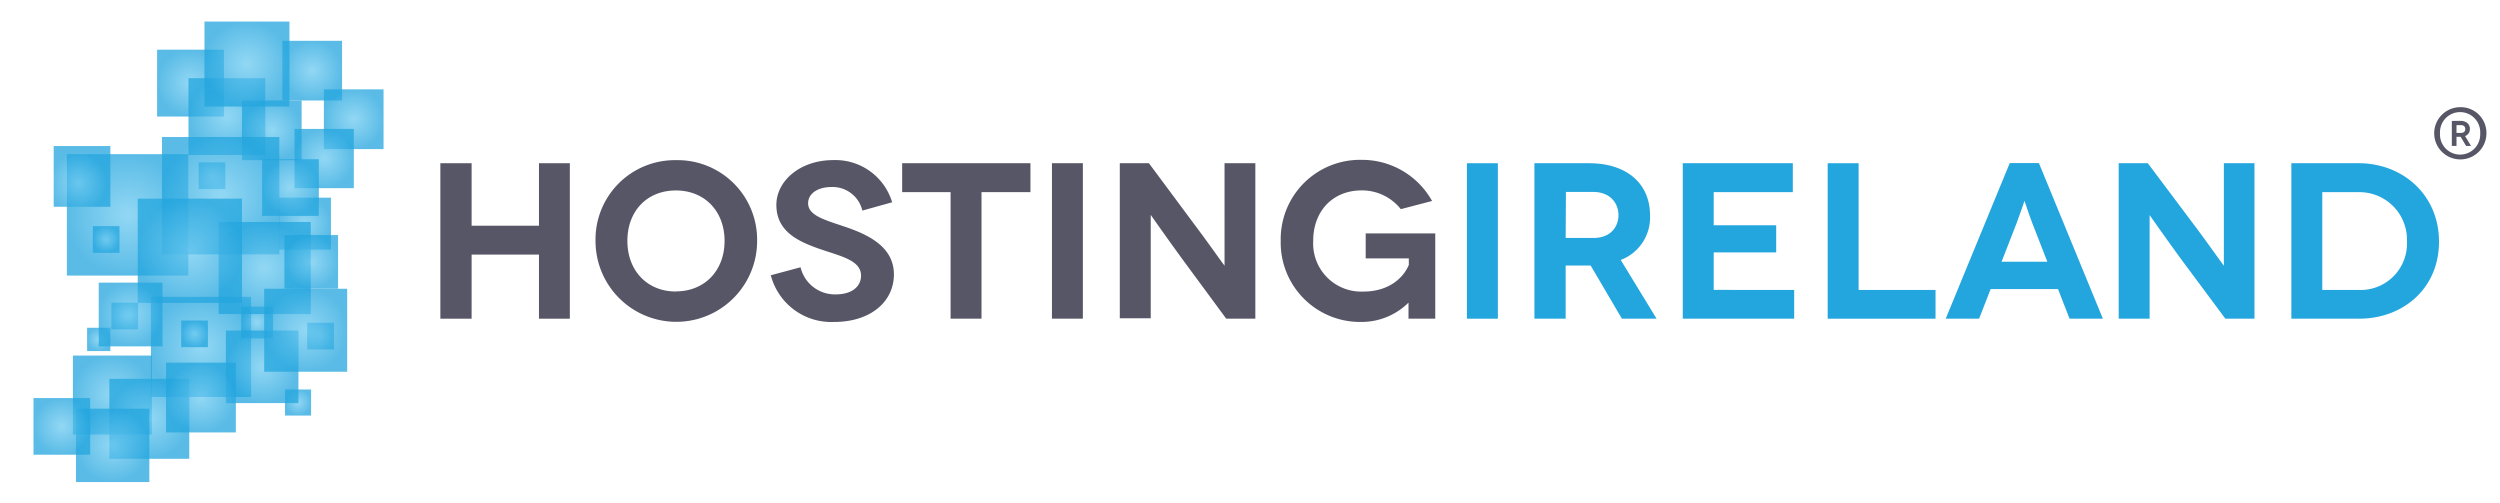 <svg xmlns="http://www.w3.org/2000/svg" xmlns:xlink="http://www.w3.org/1999/xlink" width="400.07" height="80.48" viewBox="0 0 400.07 80.48">
  <defs>
    <radialGradient id="radial-gradient" cx="32.17" cy="55.52" r="8.02" gradientUnits="userSpaceOnUse">
      <stop offset="0" stop-color="#6ecaf0"/>
      <stop offset="1" stop-color="#23a5de"/>
    </radialGradient>
    <radialGradient id="radial-gradient-2" cx="20.42" cy="34.38" r="9.72" xlink:href="#radial-gradient"/>
    <radialGradient id="radial-gradient-3" cx="30.48" cy="13.3" r="5.35" xlink:href="#radial-gradient"/>
    <radialGradient id="radial-gradient-4" cx="36.3" cy="18.65" r="6.14" xlink:href="#radial-gradient"/>
    <radialGradient id="radial-gradient-5" cx="43.49" cy="20.86" r="4.78" xlink:href="#radial-gradient"/>
    <radialGradient id="radial-gradient-6" cx="49.97" cy="11.31" r="4.78" xlink:href="#radial-gradient"/>
    <radialGradient id="radial-gradient-7" cx="56.61" cy="19.08" r="4.78" xlink:href="#radial-gradient"/>
    <radialGradient id="radial-gradient-8" cx="31.14" cy="53.43" r="2.14" xlink:href="#radial-gradient"/>
    <radialGradient id="radial-gradient-9" cx="16.98" cy="38.33" r="2.14" xlink:href="#radial-gradient"/>
    <radialGradient id="radial-gradient-10" cx="33.93" cy="28.12" r="2.14" xlink:href="#radial-gradient"/>
    <radialGradient id="radial-gradient-11" cx="41.15" cy="51.61" r="2.55" xlink:href="#radial-gradient"/>
    <radialGradient id="radial-gradient-12" cx="19.97" cy="50.57" r="2.14" xlink:href="#radial-gradient"/>
    <radialGradient id="radial-gradient-13" cx="51.29" cy="53.78" r="2.14" xlink:href="#radial-gradient"/>
    <radialGradient id="radial-gradient-14" cx="228.57" cy="-287.14" r="3.56" gradientTransform="translate(-277.75 419.8) scale(1.27 1.36)" xlink:href="#radial-gradient"/>
    <radialGradient id="radial-gradient-15" cx="39.53" cy="10.26" r="6.8" xlink:href="#radial-gradient"/>
    <radialGradient id="radial-gradient-16" cx="51.88" cy="25.37" r="4.74" xlink:href="#radial-gradient"/>
    <radialGradient id="radial-gradient-17" cx="48.8" cy="35.79" r="4.16" xlink:href="#radial-gradient"/>
    <radialGradient id="radial-gradient-18" cx="35.32" cy="31.31" r="9.39" xlink:href="#radial-gradient"/>
    <radialGradient id="radial-gradient-19" cx="42.36" cy="42.89" r="7.37" xlink:href="#radial-gradient"/>
    <radialGradient id="radial-gradient-20" cx="17.99" cy="63.21" r="6.32" xlink:href="#radial-gradient"/>
    <radialGradient id="radial-gradient-21" cx="30.38" cy="40.13" r="8.34" xlink:href="#radial-gradient"/>
    <radialGradient id="radial-gradient-22" cx="15.8" cy="54.31" r="1.86" xlink:href="#radial-gradient"/>
    <radialGradient id="radial-gradient-23" cx="47.7" cy="64.42" r="2.09" xlink:href="#radial-gradient"/>
    <radialGradient id="radial-gradient-24" cx="20.9" cy="50.34" r="5.1" xlink:href="#radial-gradient"/>
    <radialGradient id="radial-gradient-25" cx="46.49" cy="30.01" r="4.53" xlink:href="#radial-gradient"/>
    <radialGradient id="radial-gradient-26" cx="23.9" cy="67.02" r="6.4" xlink:href="#radial-gradient"/>
    <radialGradient id="radial-gradient-27" cx="18.03" cy="71.27" r="5.87" xlink:href="#radial-gradient"/>
    <radialGradient id="radial-gradient-28" cx="9.89" cy="68.23" r="4.53" xlink:href="#radial-gradient"/>
    <radialGradient id="radial-gradient-29" cx="41.96" cy="58.7" r="5.8" xlink:href="#radial-gradient"/>
    <radialGradient id="radial-gradient-30" cx="48.92" cy="52.85" r="6.64" xlink:href="#radial-gradient"/>
    <radialGradient id="radial-gradient-31" cx="49.81" cy="41.92" r="4.29" xlink:href="#radial-gradient"/>
    <radialGradient id="radial-gradient-32" cx="32.16" cy="63.61" r="5.59" xlink:href="#radial-gradient"/>
  </defs>
  <title>Artboard 3</title>
  <g style="isolation: isolate">
    <g id="Layer_1" data-name="Layer 1">
      <path d="M91.19,26.12V51H86.25V40.74H75.47V51h-5V26.12h5v10H86.25v-10Z" style="fill: #575666"/>
      <path d="M108.16,25.63a12.73,12.73,0,0,1,13,12.94,12.93,12.93,0,1,1-25.86,0A12.69,12.69,0,0,1,108.16,25.63Zm0,21c4.59,0,7.79-3.31,7.79-8.08s-3.2-8.07-7.79-8.07-7.76,3.27-7.76,8.07S103.61,46.65,108.16,46.65Z" style="fill: #575666"/>
      <path d="M138,33.7a4.89,4.89,0,0,0-4.94-3.77c-2.28,0-3.74,1.1-3.74,2.6,0,2,2.81,2.7,5.94,3.77,3.63,1.24,7.79,3.16,7.79,7.61s-3.84,7.61-9.53,7.61a10,10,0,0,1-10.17-7.47l4.76-1.28a5.65,5.65,0,0,0,5.62,4.34c2.67,0,4.06-1.31,4.06-3,0-2.52-3.38-3.13-6.9-4.37-2.95-1.07-6.65-2.6-6.65-6.94,0-3.88,3.84-7.18,9.1-7.18a9.48,9.48,0,0,1,9.43,6.75Z" style="fill: #575666"/>
      <path d="M164.9,26.12v4.63h-7.83V51h-4.95V30.75h-7.75V26.12Z" style="fill: #575666"/>
      <path d="M168.34,51V26.12h4.95V51Z" style="fill: #575666"/>
      <path d="M200.89,26.12V51h-4.66l-7.08-9.61c-2.24-3.06-5-7-5-7h0s0,3.59,0,8.54v8h-4.95V26.12h4.66l7.22,9.72c1.71,2.24,4.84,6.68,4.88,6.68h0s0-4.05,0-8.25V26.12Z" style="fill: #575666"/>
      <path d="M225.4,48.43a10.67,10.67,0,0,1-7.54,3.09,12.7,12.7,0,0,1-12.91-13,12.69,12.69,0,0,1,12.91-12.94,12.83,12.83,0,0,1,11.31,6.58l-5,1.31a7.91,7.91,0,0,0-6.26-3c-4.66,0-7.76,3.34-7.76,8.07a7.7,7.7,0,0,0,8,8.12c4.27,0,6.51-2.35,7.3-4.27V41.35h-6.9v-4h11.13V51H225.4c0-2.07,0-2.56,0-2.6Z" style="fill: #575666"/>
      <path d="M234.75,51V26.12h4.95V51Z" style="fill: #23a5de"/>
      <path d="M259.55,51l-5-8.51h-4V51h-5V26.12h8.72c6.12,0,9.78,3.31,9.78,8.33a7.26,7.26,0,0,1-4.69,7.15L265.1,51Zm-9-12.92H255c2.74,0,4-1.78,4-3.66s-1.32-3.7-4-3.7h-4.41Z" style="fill: #23a5de"/>
      <path d="M287.12,46.4V51H269.29V26.12H286.9v4.63H274.24v5.3h10v4.34h-10v6Z" style="fill: #23a5de"/>
      <path d="M309.74,46.4V51H292.48V26.12h4.95V46.4Z" style="fill: #23a5de"/>
      <path d="M329.34,46.26H318.56L316.71,51h-5.34l10.25-24.91h4.66L336.52,51h-5.33Zm-1.71-4.38-2.45-6.29c-.54-1.39-1.18-3.45-1.21-3.45h0s-.68,2.06-1.21,3.45l-2.45,6.29Z" style="fill: #23a5de"/>
      <path d="M360.78,26.12V51h-4.66L349,41.42c-2.24-3.06-5-7-5-7h0S344,38,344,43v8h-4.95V26.12h4.66L351,35.84c1.71,2.24,4.84,6.68,4.88,6.68h0s0-4.05,0-8.25V26.12Z" style="fill: #23a5de"/>
      <path d="M377.43,26.12c7.11,0,12.88,5.09,12.88,12.56S384.58,51,377.5,51H366.68V26.12Zm.07,20.28a7.42,7.42,0,0,0,7.68-7.72,7.61,7.61,0,0,0-7.75-7.93h-5.8V46.4Z" style="fill: #23a5de"/>
      <rect x="24.15" y="47.5" width="16.03" height="16.03" style="opacity: 0.75;mix-blend-mode: multiply;fill: url(#radial-gradient)"/>
      <rect x="10.7" y="24.67" width="19.43" height="19.43" style="opacity: 0.75;mix-blend-mode: multiply;fill: url(#radial-gradient-2)"/>
      <rect x="25.14" y="7.95" width="10.7" height="10.7" style="opacity: 0.75;mix-blend-mode: multiply;fill: url(#radial-gradient-3)"/>
      <rect x="30.16" y="12.51" width="12.29" height="12.29" style="opacity: 0.75;mix-blend-mode: multiply;fill: url(#radial-gradient-4)"/>
      <rect x="38.72" y="16.08" width="9.55" height="9.55" style="opacity: 0.75;mix-blend-mode: multiply;fill: url(#radial-gradient-5)"/>
      <rect x="45.19" y="6.53" width="9.55" height="9.55" style="opacity: 0.75;mix-blend-mode: multiply;fill: url(#radial-gradient-6)"/>
      <rect x="51.83" y="14.3" width="9.55" height="9.56" style="opacity: 0.75;mix-blend-mode: multiply;fill: url(#radial-gradient-7)"/>
      <rect x="29" y="51.29" width="4.27" height="4.27" style="opacity: 0.75;mix-blend-mode: multiply;fill: url(#radial-gradient-8)"/>
      <rect x="14.85" y="36.19" width="4.27" height="4.27" style="opacity: 0.75;mix-blend-mode: multiply;fill: url(#radial-gradient-9)"/>
      <rect x="31.79" y="25.98" width="4.27" height="4.27" style="opacity: 0.75;mix-blend-mode: multiply;fill: url(#radial-gradient-10)"/>
      <rect x="38.6" y="49.06" width="5.1" height="5.09" style="opacity: 0.75;mix-blend-mode: multiply;fill: url(#radial-gradient-11)"/>
      <rect x="17.83" y="48.44" width="4.27" height="4.27" style="opacity: 0.75;mix-blend-mode: multiply;fill: url(#radial-gradient-12)"/>
      <rect x="49.16" y="51.65" width="4.27" height="4.27" style="opacity: 0.75;mix-blend-mode: multiply;fill: url(#radial-gradient-13)"/>
      <rect x="8.59" y="23.37" width="9.07" height="9.72" style="opacity: 0.75;mix-blend-mode: multiply;fill: url(#radial-gradient-14)"/>
      <rect x="32.72" y="3.45" width="13.6" height="13.6" style="opacity: 0.75;mix-blend-mode: multiply;fill: url(#radial-gradient-15)"/>
      <rect x="47.14" y="20.63" width="9.48" height="9.48" style="opacity: 0.75;mix-blend-mode: multiply;fill: url(#radial-gradient-16)"/>
      <rect x="44.64" y="31.63" width="8.32" height="8.32" style="opacity: 0.75;mix-blend-mode: multiply;fill: url(#radial-gradient-17)"/>
      <rect x="25.92" y="21.92" width="18.78" height="18.78" style="opacity: 0.75;mix-blend-mode: multiply;fill: url(#radial-gradient-18)"/>
      <rect x="34.99" y="35.52" width="14.74" height="14.74" style="opacity: 0.75;mix-blend-mode: multiply;fill: url(#radial-gradient-19)"/>
      <rect x="11.67" y="56.9" width="12.63" height="12.63" style="opacity: 0.75;mix-blend-mode: multiply;fill: url(#radial-gradient-20)"/>
      <rect x="22.04" y="31.79" width="16.68" height="16.68" style="opacity: 0.75;mix-blend-mode: multiply;fill: url(#radial-gradient-21)"/>
      <rect x="13.94" y="52.45" width="3.72" height="3.73" style="opacity: 0.75;mix-blend-mode: multiply;fill: url(#radial-gradient-22)"/>
      <rect x="45.61" y="62.33" width="4.17" height="4.17" style="opacity: 0.75;mix-blend-mode: multiply;fill: url(#radial-gradient-23)"/>
      <rect x="15.8" y="45.23" width="10.2" height="10.2" style="opacity: 0.75;mix-blend-mode: multiply;fill: url(#radial-gradient-24)"/>
      <rect x="41.95" y="25.48" width="9.07" height="9.07" style="opacity: 0.75;mix-blend-mode: multiply;fill: url(#radial-gradient-25)"/>
      <rect x="17.5" y="60.62" width="12.79" height="12.8" style="opacity: 0.75;mix-blend-mode: multiply;fill: url(#radial-gradient-26)"/>
      <rect x="12.16" y="65.4" width="11.74" height="11.74" style="opacity: 0.75;mix-blend-mode: multiply;fill: url(#radial-gradient-27)"/>
      <rect x="5.36" y="63.7" width="9.07" height="9.07" style="opacity: 0.75;mix-blend-mode: multiply;fill: url(#radial-gradient-28)"/>
      <rect x="36.15" y="52.9" width="11.61" height="11.61" style="opacity: 0.75;mix-blend-mode: multiply;fill: url(#radial-gradient-29)"/>
      <rect x="42.28" y="46.21" width="13.28" height="13.28" style="opacity: 0.75;mix-blend-mode: multiply;fill: url(#radial-gradient-30)"/>
      <rect x="45.52" y="37.62" width="8.58" height="8.58" style="opacity: 0.75;mix-blend-mode: multiply;fill: url(#radial-gradient-31)"/>
      <rect x="26.57" y="58.03" width="11.17" height="11.17" style="opacity: 0.75;mix-blend-mode: multiply;fill: url(#radial-gradient-32)"/>
      <path d="M397.9,21.34a4.18,4.18,0,1,1-4.19-4.19A4.12,4.12,0,0,1,397.9,21.34Zm-1,0a3.22,3.22,0,1,0-6.43,0,3.22,3.22,0,1,0,6.43,0Zm-3.19-2c.95,0,1.54.49,1.54,1.29a1.15,1.15,0,0,1-.77,1.14l.95,1.58h-.79l-.87-1.46h-.66v1.46h-.75v-4Zm.08,1.93c.48,0,.72-.23.72-.62s-.25-.63-.72-.63h-.68v1.25Z" style="fill: #575666"/>
    </g>
  </g>
</svg>
